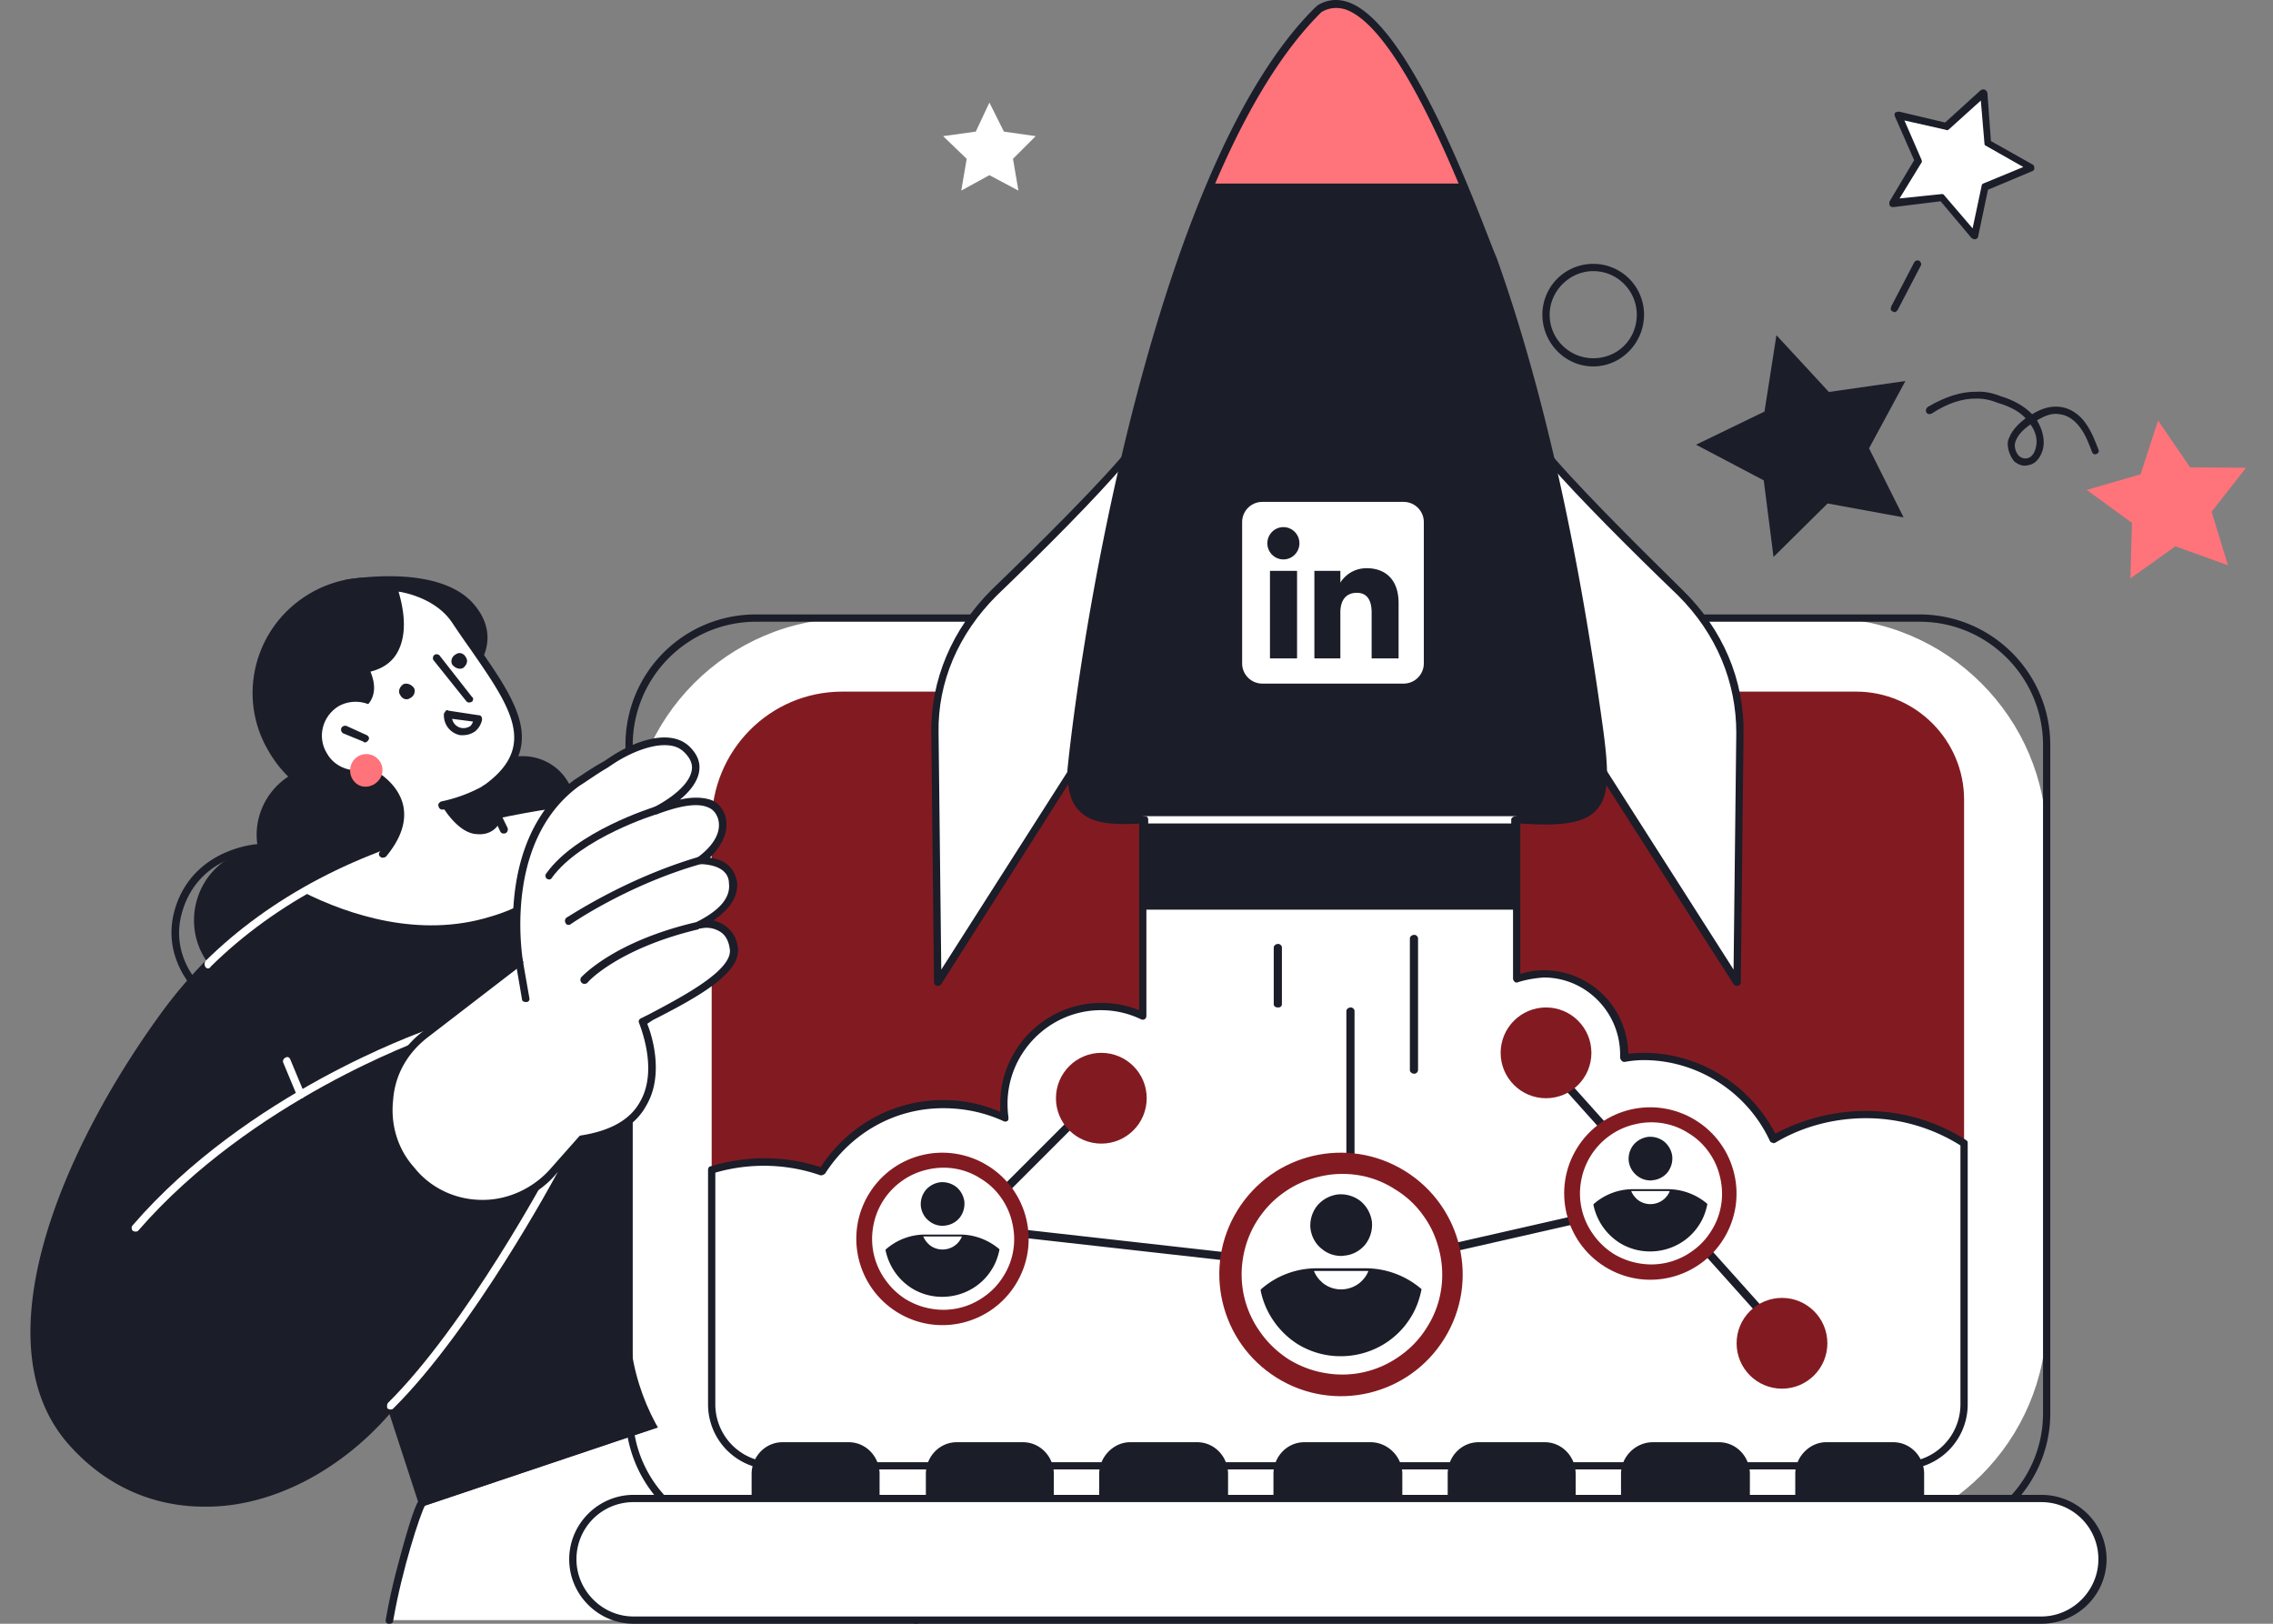 <svg xmlns="http://www.w3.org/2000/svg" width="224" height="160" fill="none"><rect width="100%" height="100%" fill="#808080" stroke="none"/><path fill="#1B1D29" d="M34.004 57.149s9.301-1.789 12.789 2.504c3.22 3.935-.805 7.334-.805 7.334zM22.644 84.517c.894-.537 1.878-.805 2.772-.984-.537-2.773.716-5.635 3.22-7.155 2.057-1.163 4.382-1.163 6.35-.268a7.8 7.8 0 0 1 1.967-1.7 6.723 6.723 0 0 1 9.212 2.415q.269.537.537.984c.357-1.073 1.073-1.968 2.146-2.594 2.504-1.43 5.724-.626 7.155 1.879 1.43 2.414.626 5.634-1.878 7.065-2.415 1.43-5.635.626-7.066-1.878a1 1 0 0 1-.178-.269c-.448 1.7-1.52 3.13-3.13 4.114-1.968 1.163-4.383 1.163-6.35.269q-.717.984-1.879 1.7a10 10 0 0 1-2.236.804c.895 3.04-.447 6.35-3.309 8.05-3.398 2.056-7.87.894-9.837-2.594-2.058-3.399-.895-7.87 2.503-9.838"/><path fill="#fff" d="m87.485 132.633-45.88 15.383c-.09-.358-2.237 5.992-3.22 11.626h51.872z"/><path fill="#1B1D29" d="M38.385 160h-.09c-.178 0-.357-.179-.267-.447.536-3.219 1.43-6.26 1.878-7.87 1.162-4.025 1.43-4.025 1.7-4.025l45.7-15.383q.18 0 .358.09.18.089.179.268l2.773 26.92c.089.268-.09.447-.269.447-.268 0-.447-.089-.447-.357l-2.772-26.473-45.255 15.204c-.447.805-2.236 6.171-3.13 11.358 0 .179-.179.268-.358.268"/><path fill="#1B1D29" d="M16.384 99.81c7.066-9.66 17.887-15.383 29.156-17.977 8.497-1.967 18.156-3.487 26.83-2.057 5.546.895 7.781 2.684 7.781 2.684l7.334 50.173-45.88 15.383-3.13-9.481c-8.318 10.196-22.448 13.505-31.392 3.578-9.39-10.553.715-30.587 9.301-42.303"/><path fill="#1B1D29" d="M20.14 148.463c-5.098 0-9.749-2.057-13.326-6.081-8.944-10.017-.626-29.335 9.212-42.75a44 44 0 0 1 4.203-4.92.57.57 0 0 1 .537 0c.179.18.179.448 0 .537-1.52 1.52-2.862 3.13-4.114 4.83-9.749 13.236-17.977 32.107-9.212 41.856 3.488 3.935 8.05 5.902 13.147 5.813 6.35-.179 12.968-3.667 17.619-9.391.089-.179.178-.179.357-.179.09 0 .269.179.269.269l3.04 9.122 45.165-15.114-7.244-49.727c-.447-.357-2.772-1.878-7.513-2.593-4.382-.716-9.211-.716-14.935-.09-.18 0-.358-.089-.358-.357-.09-.18.09-.358.269-.358 5.723-.716 10.732-.626 15.204.09 5.545.894 7.87 2.682 7.96 2.772q.089.09.089.268l7.333 50.173c0 .179-.089.358-.268.358l-45.791 15.383a.38.38 0 0 1-.358 0 1 1 0 0 1-.179-.268l-2.861-8.765c-4.83 5.545-11.448 9.033-17.798 9.122z"/><path fill="#fff" d="M20.498 95.428q-.18 0-.269-.18c-.09-.089-.09-.357 0-.536 6.44-6.35 15.115-10.91 25.221-13.236 4.382-1.073 8.228-1.789 11.806-2.147.268-.089.447.09.447.269 0 .268-.09.447-.358.447-3.578.447-7.423 1.073-11.716 2.146-9.927 2.236-18.513 6.797-24.863 13.058q-.09.18-.268.179"/><path fill="#fff" d="M45.54 81.834c3.756-.894 7.78-1.7 11.805-2.147-.268 3.578-1.878 8.586-9.033 10.643-6.976 2.147-13.952-.179-18.423-2.415 4.83-2.861 10.195-4.829 15.65-6.081"/><path fill="#1B1D29" d="M46.077 62.516c3.22 5.455 1.342 12.431-4.024 15.562-5.456 3.22-12.432 1.43-15.562-4.025-3.22-5.366-1.431-12.342 4.024-15.562 5.456-3.22 12.343-1.341 15.562 4.025"/><path fill="#fff" d="M38.832 87.02 37.67 84.16c4.83-5.635-1.699-8.318-1.699-8.318l-.536-6.17c2.057-1.342.536-3.668.536-3.668 4.383-.894 3.578-5.366 2.862-7.602-.089-.268.269-.536.537-.447 1.252.179 4.024.984 5.455 3.22 4.74 7.065 9.57 11.895 2.952 16.545l1.878 4.025z"/><path fill="#1B1D29" d="M37.67 84.516q-.09 0-.179-.09c-.179-.089-.179-.357-.09-.447q2.058-2.415 1.61-4.471c-.536-2.236-3.22-3.31-3.22-3.31-.088-.089-.178-.178-.178-.357l-.537-6.171c0-.09 0-.269.09-.269 1.788-1.162.536-3.13.447-3.22a.38.38 0 0 1 0-.357.6.6 0 0 1 .268-.268q1.789-.27 2.594-1.61c1.073-1.7.358-4.382 0-5.456 0-.178 0-.447.179-.626.178-.178.536-.357.804-.268 1.163.179 4.115.984 5.725 3.31a98 98 0 0 0 1.788 2.593c3.936 5.634 7.066 10.106 1.252 14.399l1.79 3.667a.43.43 0 0 1-.18.536c-.268.09-.447 0-.537-.178l-1.877-4.025c0-.179 0-.358.178-.447 5.456-3.846 2.773-7.692-1.252-13.505a98 98 0 0 1-1.789-2.594c-1.43-2.146-4.113-2.862-5.187-3.04h-.09c.448 1.52.984 4.114-.178 6.081q-.805 1.34-2.594 1.789c.447 1.073.716 2.593-.715 3.667l.536 5.724c.716.357 2.862 1.52 3.399 3.756q.537 2.415-1.7 5.098a.8.8 0 0 1-.357.09"/><path fill="#1B1D29" d="M43.573 79.776a.385.385 0 0 1-.358-.357c-.09-.18.09-.358.268-.448 0 0 2.057-.357 4.115-1.52.178-.179.447-.09.536.09a.43.43 0 0 1-.179.536c-2.236 1.252-4.203 1.7-4.293 1.7z"/><path fill="#1B1D29" d="M49.296 80.939s-.536 1.43-2.325 1.252c-1.878-.09-3.399-2.773-3.399-2.773l4.204-1.699zM46.255 69.223q-.179 0-.268-.09l-3.22-4.024c-.179-.179-.09-.447 0-.536.18-.18.447-.09.537 0l3.22 4.114c.179.089.09.357 0 .447a.7.7 0 0 1-.269.09M39.457 68.508c.179.357.626.536.984.268.358-.179.536-.626.358-.984-.269-.358-.716-.536-1.073-.358-.358.269-.537.716-.269 1.074M44.557 65.467c.268.357.715.536 1.073.357.358-.268.536-.715.268-1.073-.179-.358-.626-.537-.984-.268-.358.179-.536.626-.358.983"/><path fill="#fff" d="M32.215 74.231c.894 1.61 3.04 2.147 4.65 1.253 1.61-.984 2.147-3.041 1.163-4.651s-3.041-2.147-4.651-1.252c-1.61.983-2.146 3.04-1.163 4.65"/><path fill="#1B1D29" d="M35.97 73.158q-.09 0-.179-.09l-1.967-.804a.43.43 0 0 1-.18-.537c.09-.179.358-.268.537-.179l1.968.895c.179.09.268.268.178.447-.089.179-.268.268-.357.268"/><path fill="#FF737A" d="M37.223 74.768c.626.626.626 1.61 0 2.235-.626.626-1.61.716-2.236.09a1.654 1.654 0 0 1-.09-2.236 1.597 1.597 0 0 1 2.326-.09"/><path fill="#fff" d="M83.908 151.772h95.875c12.073 0 21.911-9.838 21.911-21.912V82.817c0-12.073-9.838-21.911-21.911-21.911H83.908c-12.163 0-21.912 9.838-21.912 21.911v47.043c0 12.074 9.749 21.912 21.912 21.912"/><path fill="#1B1D29" fill-rule="evenodd" d="M189.174 152.13H74.517c-7.154 0-12.878-5.814-12.878-12.879V73.427a12.825 12.825 0 0 1 12.878-12.88h114.657c7.065 0 12.878 5.725 12.878 12.88v65.824c0 7.065-5.813 12.879-12.878 12.879M74.517 61.263c-6.707 0-12.163 5.456-12.163 12.164v65.824c0 6.708 5.456 12.074 12.163 12.074h114.657c6.707 0 12.163-5.366 12.163-12.074V73.427c0-6.708-5.456-12.164-12.163-12.164z" clip-rule="evenodd"/><path fill="#821B21" d="M182.913 144.439H80.777c-5.902 0-10.642-4.74-10.642-10.554V81.119c0-7.155 5.724-12.969 12.878-12.969h99.9c5.903 0 10.643 4.83 10.643 10.643v55.092c0 5.814-4.74 10.554-10.643 10.554"/><path fill="#fff" d="m187.047 11.336 4.748 1.152 3.685-3.363.421 4.92 4.243 2.42-4.565 1.927-.929 4.826-3.288-3.72-4.846.571 2.533-4.205z"/><path fill="#1B1D29" fill-rule="evenodd" d="M194.796 23.52q.151-.072.154-.26l.962-4.564 4.414-1.853c.076-.036.19-.185.154-.26.003-.188-.07-.339-.182-.378l-4.096-2.306-.347-4.77c-.073-.15-.11-.226-.222-.265-.148-.114-.299-.041-.45.032l-3.495 3.178L187.164 11c-.187-.003-.263.034-.414.107-.039.112-.078.224-.005.375l1.892 4.302-2.418 4.056c-.04.112-.042.3-.006.375.073.151.185.19.373.193l4.659-.575 3.064 3.643c.112.04.261.154.412.08zm.637-5.43q-.151.072-.154.26l-.882 4.152-2.769-3.226q-.073-.151-.261-.154l-4.169.431 2.186-3.571q.039-.113-.033-.263l-1.674-3.85 4.077.919q.149.114.338-.07l3.114-2.81.356 4.207q-.002.187.109.227l3.723 2.113z" clip-rule="evenodd"/><path fill="#FF737A" d="m212.671 41.432 3.163 4.62 5.514.037-3.397 4.342 1.616 5.274-5.189-1.871L209.946 57l.15-5.475-4.457-3.25 5.31-1.54z"/><path fill="#1B1D29" fill-rule="evenodd" d="M206.625 44.725c.151-.073.265-.221.192-.372-.362-.943-.688-1.81-1.277-2.643-.625-.91-1.555-1.485-2.454-1.61q-1.31-.205-2.823.713c-.74-.76-1.782-1.375-3.09-1.768q-1.268-.505-2.357-.445c-1.5-.02-3.044.447-4.859 1.51-.19.185-.193.372-.12.523s.297.23.524.12c1.627-1.066 3.096-1.496 4.409-1.478q1.013-.024 2.169.442 1.793.531 2.681 1.5c-.682.516-1.518 1.292-1.758 2.339-.046.675.207 1.39.65 1.922.445.344.893.5 1.383.356.864-.138 1.289-.995 1.447-1.63.201-.936-.086-1.915-.6-2.785.87-.513 1.511-.73 2.222-.607.787.086 1.493.583 2.045 1.34.516.683.842 1.55 1.168 2.417.073.151.221.266.448.156m-6.526-2.902c.516.682.73 1.51.532 2.258-.08.412-.351 1.008-.877 1.076-.339.07-.599-.083-.748-.197-.333-.305-.513-.87-.432-1.282.158-.635.617-1.23 1.525-1.855" clip-rule="evenodd"/><path fill="#1B1D29" d="M186.821 30.727a.7.7 0 0 0 .19-.185l2.272-4.358c.115-.149.006-.376-.143-.49-.224-.078-.375-.005-.49.143l-2.272 4.358c-.078.224-.081.412.143.49q.148.115.3.042M175.064 33.032l5.169 5.591 7.54-1.078-3.583 6.633 3.404 6.804-7.486-1.372-5.331 5.271-.963-7.547-6.67-3.512 6.742-3.268z"/><path fill="#fff" d="m97.503 10.106 1.43 2.862 3.131.447-2.236 2.236.536 3.13-2.861-1.52-2.773 1.52.537-3.13-2.326-2.235 3.22-.448zM75.322 114.477c1.967 0 3.935.358 5.724.984 2.504-4.024 6.886-6.707 11.895-6.707 2.236 0 4.293.536 6.081 1.43q-.09-.714-.09-1.43c0-5.277 4.294-9.57 9.57-9.57 1.521 0 2.862.358 4.115.894V69.312h36.847v27.1a7.9 7.9 0 0 1 2.683-.448c4.382 0 7.96 3.578 7.96 7.96a.8.8 0 0 1-.09.358 11 11 0 0 1 1.968-.179 14.09 14.09 0 0 1 12.789 8.138c2.683-1.52 5.724-2.414 9.122-2.414 3.488 0 6.798 1.073 9.66 2.772v25.758c0 3.398-2.773 6.081-6.082 6.081H76.216c-3.398 0-6.081-2.683-6.081-6.081v-23.075q2.414-.804 5.187-.805"/><path fill="#1B1D29" fill-rule="evenodd" d="M187.474 144.796H76.216a6.41 6.41 0 0 1-6.439-6.439v-23.074c0-.179.09-.358.269-.358 3.487-1.073 7.333-1.073 10.821.089 2.683-4.114 7.155-6.618 12.074-6.618q2.952 0 5.634 1.163v-.805c0-5.456 4.472-9.928 9.928-9.928q1.967 0 3.756.716v-30.23c0-.178.179-.357.358-.357h36.847c.268 0 .358.179.358.358v26.652a7.9 7.9 0 0 1 2.325-.358c4.561 0 8.228 3.667 8.318 8.228q.804-.09 1.52-.09c5.455 0 10.464 3.131 12.968 7.96a19.2 19.2 0 0 1 8.944-2.236c3.488 0 6.886.984 9.837 2.862q.18.09.18.269v25.757a6.413 6.413 0 0 1-6.44 6.439M70.493 115.551v22.806a5.706 5.706 0 0 0 5.723 5.724h111.258a5.706 5.706 0 0 0 5.724-5.724v-25.489a17.5 17.5 0 0 0-9.301-2.683c-3.131 0-6.261.805-8.944 2.415q-.178.088-.268 0-.179 0-.268-.179c-2.236-4.83-7.155-7.96-12.432-7.96q-.894 0-1.878.179-.179 0-.268-.09-.18-.178-.179-.357v-.269c0-4.203-3.399-7.602-7.513-7.602q-1.341.09-2.504.447a.38.38 0 0 1-.358 0q-.179-.178-.179-.357V69.67h-36.132v30.408q0 .268-.179.357a.38.38 0 0 1-.357 0 9.05 9.05 0 0 0-3.935-.894c-5.098 0-9.212 4.203-9.212 9.212q0 .716.09 1.341c0 .179 0 .269-.09.358-.179.09-.268.09-.447 0q-2.772-1.252-5.903-1.252c-4.74 0-9.033 2.415-11.627 6.439a.68.68 0 0 1-.447.179c-3.309-1.162-6.976-1.252-10.374-.268" clip-rule="evenodd"/><path fill="#fff" d="m157.872 75.953 13.325 20.838.268-24.505c.09-5.187-2.057-10.106-5.902-13.862-4.83-4.74-11.179-11.09-13.594-14.131zM105.729 75.953 92.404 96.791l-.269-24.505c-.089-5.187 2.057-10.106 5.814-13.862 4.829-4.74 11.268-11.09 13.594-14.131z"/><path fill="#1B1D29" fill-rule="evenodd" d="M171.198 97.15q-.268 0-.358-.18l-13.326-20.838v-.09l-5.903-31.66c0-.178.09-.357.268-.357.09-.09.269-.09.448.089 2.325 2.951 8.675 9.301 13.504 14.041 3.936 3.846 6.082 8.855 5.992 14.131l-.268 24.505c0 .18-.089.269-.268.358zm-12.969-21.376L170.84 95.54l.268-23.342c0-5.009-1.967-9.749-5.724-13.505-4.382-4.203-9.927-9.748-12.789-13.058zM92.404 97.15h-.09c-.178-.09-.267-.18-.267-.359l-.269-24.505c-.09-5.276 2.057-10.285 5.903-14.13 4.919-4.74 11.269-11.09 13.594-14.042.09-.179.269-.179.447-.09.179 0 .269.18.269.358l-5.903 31.66-.089.09L92.762 96.97q-.09.18-.358.18m18.514-51.516c-2.773 3.31-8.318 8.855-12.7 13.058-3.757 3.756-5.814 8.496-5.724 13.505l.268 23.342 12.61-19.765z" clip-rule="evenodd"/><path fill="#1B1D29" d="M105.551 75.953c1.252-11.984 8.228-59.206 24.416-75.036 6.707-4.204 15.204 19.854 17.171 24.684 4.83 13.415 7.692 28.083 9.391 38.904 2.057 14.4 3.667 16.904-7.244 16.278v8.496h-36.49v-8.496c-4.74.268-7.334-.18-7.244-4.83"/><path fill="#FF737A" d="M119.414 18.089c11.448-25.31 14.578-21.644 24.773 0z"/><path fill="#fff" d="M149.285 81.14h-36.49c-.179 0-.357-.179-.357-.358 0-.268.178-.357.357-.357h36.49c.268 0 .447.09.447.358 0 .178-.179.357-.447.357"/><path fill="#1B1D29" fill-rule="evenodd" d="M149.285 89.637h-36.49a.384.384 0 0 1-.357-.358V81.14c-2.773.18-4.83 0-5.992-1.162-.895-.805-1.253-2.147-1.253-4.025v-.09c1.61-15.83 9.123-60.19 24.506-75.215q.09 0 .089-.089 1.431-.894 3.041-.358c5.545 1.878 11.448 16.993 13.952 23.432q.447 1.163.716 1.789c4.918 13.773 7.78 28.798 9.39 38.994q.358 2.236.626 4.114c.894 6.17 1.431 9.57-.179 11.269-1.252 1.43-3.845 1.61-7.602 1.341v8.139c0 .179-.178.358-.447.358m-36.132-.716h35.775v-8.139q0-.178.178-.268.09-.09.269-.09c4.382.27 6.439-.089 7.423-1.162 1.341-1.43.894-4.65 0-10.553a70 70 0 0 1-.627-4.204c-1.609-10.106-4.471-25.131-9.39-38.815a56 56 0 0 1-.716-1.788c-2.235-5.814-8.228-21.197-13.504-22.985q-1.252-.359-2.326.268c-15.204 14.936-22.716 59.027-24.326 74.768 0 1.7.358 2.772 1.073 3.488 1.073.984 2.951 1.073 5.813.984q.18 0 .269.09.089.088.089.267z" clip-rule="evenodd"/><path fill="#1B1D29" d="M133.129 116.534c-.268 0-.447-.178-.447-.357V99.631c0-.179.179-.358.447-.358.179 0 .358.18.358.358v16.546c0 .179-.179.357-.358.357M125.973 99.273c-.269 0-.448-.09-.448-.358V93.37c0-.178.179-.357.448-.357.178 0 .357.178.357.357v5.545c0 .269-.179.358-.357.358M139.389 105.802c-.269 0-.448-.179-.448-.357V92.476c0-.178.179-.357.448-.357.178 0 .357.178.357.357v12.969a.385.385 0 0 1-.357.357M141.724 123.317c-.06-.262.075-.476.249-.516l12.645-2.878c.174-.04.388.095.448.357.04.174-.095.388-.269.428l-12.645 2.878c-.175.04-.389-.095-.428-.269M96.996 121.183c.025-.267.22-.429.397-.413l29.664 3.332c.179.016.34.211.316.478-.016.178-.21.34-.389.324l-29.664-3.332a.384.384 0 0 1-.324-.389M151.729 104.044c.2-.179.452-.165.572-.032l8.652 9.66c.119.133.105.386-.095.565-.133.119-.385.105-.505-.028l-8.652-9.66a.385.385 0 0 1 .028-.505M97.223 119.103c-.19-.189-.19-.442-.064-.569l9.17-9.17c.127-.126.38-.126.569.064a.38.38 0 0 1 0 .505l-9.17 9.17a.383.383 0 0 1-.505 0M166.932 121.93c.2-.179.453-.165.572-.031l8.652 9.66c.119.133.105.386-.095.565-.133.119-.385.105-.505-.028l-8.652-9.66a.39.39 0 0 1 .028-.506M121.024 147.658h-12.7v-2.414c0-1.7 1.432-3.131 3.041-3.131h6.619c1.699 0 3.04 1.431 3.04 3.131zM138.196 147.658h-12.7v-2.414c0-1.7 1.342-3.131 3.041-3.131h6.529c1.699 0 3.13 1.431 3.13 3.131zM103.852 147.658h-12.61v-2.414c0-1.7 1.342-3.131 3.04-3.131h6.53c1.699 0 3.04 1.431 3.04 3.131zM86.68 147.658H74.07v-2.414c0-1.7 1.342-3.131 3.041-3.131h6.53c1.698 0 3.04 1.431 3.04 3.131zM172.448 147.659h-12.7v-2.415c0-1.699 1.431-3.13 3.13-3.13h6.529c1.7 0 3.041 1.431 3.041 3.13zM155.278 147.658h-12.61v-2.414c0-1.7 1.341-3.131 3.041-3.131h6.528c1.7 0 3.041 1.431 3.041 3.131zM189.62 147.658h-12.7v-2.414c0-1.7 1.431-3.131 3.041-3.131h6.618c1.699 0 3.041 1.431 3.041 3.131z"/><path fill="#fff" d="M62.444 159.643h138.714a5.993 5.993 0 0 0 0-11.985H62.444a5.993 5.993 0 0 0 0 11.985"/><path fill="#1B1D29" fill-rule="evenodd" d="M201.158 160H62.444c-3.488 0-6.35-2.862-6.35-6.35s2.862-6.35 6.35-6.35h138.714c3.578 0 6.439 2.862 6.439 6.35s-2.861 6.35-6.439 6.35M62.444 148.016a5.61 5.61 0 0 0-5.635 5.634c0 3.041 2.505 5.635 5.635 5.635h138.714c3.13 0 5.634-2.594 5.634-5.635a5.61 5.61 0 0 0-5.634-5.634z" clip-rule="evenodd"/><path fill="#fff" d="M38.474 138.894q-.09 0-.268-.09c-.09-.089-.09-.357 0-.536 7.78-7.692 15.92-22.896 16.008-23.075.09-.179.358-.268.537-.089.18.089.269.268.18.447s-8.318 15.472-16.189 23.253q-.089.09-.268.09M13.345 121.364q-.09 0-.27-.089c-.088-.09-.178-.358 0-.537 11.27-13.057 28.53-19.05 28.71-19.139s.358.089.447.268 0 .358-.268.447c-.179.09-17.172 6.082-28.351 18.961q-.09.089-.268.089"/><path fill="#fff" d="M51.173 94.712s-2.236-11.805 5.724-17.53a35 35 0 0 1 3.31-2.235c2.414-1.52 5.813-2.773 7.512-1.073 3.04 3.04-3.13 5.992-3.13 5.992 2.593-.894 5.724-1.7 6.529.715.536 1.52-.627 3.22-2.147 4.204 1.7.09 3.04.537 3.22 2.146.268 1.79-1.342 3.13-3.22 4.204 1.341-.358 3.13.268 3.399 2.415.268 2.504-5.456 5.187-9.033 7.154 0 0 4.382 10.107-5.993 11.538l-2.772 3.13c-3.756 4.293-10.464 4.293-14.13-.09-3.4-4.024-2.773-10.106 1.43-13.326z"/><path fill="#1B1D29" fill-rule="evenodd" d="M47.596 118.949h-.09c-2.861 0-5.544-1.252-7.333-3.398-1.7-2.057-2.504-4.651-2.236-7.244.269-2.683 1.61-5.009 3.667-6.619l9.212-7.065c-.268-1.7-1.61-12.342 5.813-17.798.716-.447 1.7-1.162 2.862-1.788l.537-.358c2.504-1.7 6.081-2.951 7.96-1.073q1.162 1.163.894 2.504c-.179.984-.984 1.968-1.878 2.683 1.162-.268 2.325-.268 3.22.09q.894.447 1.251 1.52c.448 1.61-.447 3.04-1.52 4.114 1.968.268 2.504 1.43 2.683 2.415q.18 2.057-2.325 3.756.626.18 1.162.537c.716.536 1.163 1.252 1.253 2.235.268 2.594-4.562 5.098-8.407 7.066l-.537.358c.447 1.073 1.7 5.008-.09 8.049-1.073 1.967-3.13 3.219-6.17 3.667l-2.684 3.04c-1.788 2.147-4.471 3.309-7.244 3.309m17.887-45.522c-1.52 0-3.488.805-5.097 1.878l-.537.358c-1.073.626-2.057 1.341-2.773 1.788-7.602 5.546-5.545 17.083-5.545 17.262.09.089 0 .268-.089.357l-9.301 7.155c-1.968 1.52-3.22 3.667-3.399 6.171-.268 2.415.447 4.83 2.057 6.618 1.61 2.057 4.114 3.22 6.708 3.22h.09c2.503 0 5.008-1.163 6.707-3.13l2.772-3.13q.09-.09.18-.09c2.861-.447 4.829-1.52 5.813-3.309 1.878-3.22-.09-7.691-.09-7.781-.09-.179 0-.358.179-.447l.894-.447c3.22-1.7 8.139-4.293 7.87-6.35-.089-.716-.357-1.342-.894-1.7-.536-.357-1.252-.536-1.967-.357a.49.49 0 0 1-.448-.268c-.089-.18 0-.358.18-.448q3.31-1.7 3.04-3.756c0-.447-.179-1.789-2.862-1.878-.179 0-.358-.09-.358-.268-.089-.09 0-.269.09-.358 1.252-.894 2.504-2.325 2.057-3.846q-.269-.805-.895-1.073c-1.252-.626-3.398 0-5.097.626-.179 0-.447-.09-.447-.268-.09-.18 0-.358.178-.448 0 0 3.31-1.61 3.667-3.577q.18-.894-.715-1.789c-.537-.536-1.163-.715-1.968-.715" clip-rule="evenodd"/><path fill="#1B1D29" d="M56.005 91.134q-.18 0-.269-.178c-.089-.18-.089-.358.09-.537.09 0 5.724-3.846 13.058-5.992.178 0 .357.09.447.268s-.09.447-.269.447c-7.244 2.057-12.789 5.903-12.789 5.903q-.09.09-.268.09M57.614 96.948q-.18 0-.269-.09c-.179-.178-.178-.357-.089-.536.179-.179 3.309-3.577 11.358-5.456.179-.089.447 0 .447.269.09.179-.089.358-.268.447-7.87 1.878-10.911 5.187-10.911 5.277a.7.7 0 0 1-.268.09"/><path fill="#fff" d="M29.62 108.217c-.18 0-.269-.09-.358-.268l-1.342-3.22c-.09-.179 0-.447.269-.537.179-.089.357 0 .447.269l1.341 3.219c.09.179 0 .447-.179.537z"/><path fill="#1B1D29" d="M51.8 98.737c-.179 0-.357-.09-.357-.268l-.627-3.667c0-.18.09-.358.358-.448.179 0 .358.09.358.358l.626 3.578c.09.268-.09.447-.268.447zM54.126 86.664q-.09 0-.269-.09c-.089-.09-.178-.358 0-.537 2.952-4.114 10.375-6.439 10.643-6.528.179-.09.447 0 .447.179.09.268 0 .447-.178.536-.09 0-7.513 2.325-10.375 6.26q-.09.18-.268.18"/><path fill="#1B1D29" fill-rule="evenodd" d="M45.63 72.443h-.269c-.983-.179-1.699-1.073-1.61-2.147q.09-.09.18-.268.178-.09.268 0l2.951.447c.268 0 .358.18.358.448-.09.447-.358.894-.716 1.162a2.06 2.06 0 0 1-1.162.358m-1.074-1.61c.09.447.448.805.895.894q.447.09.894-.178.18-.18.268-.448z" clip-rule="evenodd"/><path fill="#1B1D29" d="M20.498 98.737q-.09 0-.18-.09c-.089 0-4.918-3.756-2.95-9.48 1.967-5.634 7.96-5.992 8.049-5.992.178 0 .357.18.357.358.09.179-.09.358-.358.358-.178.09-5.545.358-7.333 5.545-1.79 5.187 2.504 8.496 2.683 8.675.09.09.179.358 0 .537q-.09.09-.268.09"/><path fill="#1B1D29" fill-rule="evenodd" d="M157.008 36.106c-2.772 0-5.008-2.325-5.008-5.098A5 5 0 0 1 157.008 26a5 5 0 0 1 5.009 5.008c0 2.773-2.236 5.098-5.009 5.098m0-9.39c-2.325 0-4.293 1.967-4.293 4.292 0 2.415 1.968 4.293 4.293 4.293 2.415 0 4.293-1.878 4.293-4.293 0-2.325-1.878-4.292-4.293-4.292" clip-rule="evenodd"/><circle cx="152.358" cy="103.745" r="4.472" fill="#821B21"/><circle cx="175.612" cy="132.364" r="4.472" fill="#821B21"/><circle cx="108.534" cy="108.217" r="4.472" fill="#821B21"/><path fill="#821B21" d="M121.959 119.245c-3.491 5.632-1.745 13.043 3.887 16.534s13.01 1.746 16.501-3.886 1.746-13.01-3.886-16.502c-5.633-3.491-13.01-1.778-16.502 3.854"/><path fill="#fff" d="M122.618 127.809a9.8 9.8 0 0 1-.132-3.788 9.8 9.8 0 0 1 1.35-3.656c.725-1.153 1.614-2.108 2.701-2.866 1.054-.757 2.207-1.251 3.458-1.548a9.8 9.8 0 0 1 3.788-.164 9.3 9.3 0 0 1 3.656 1.383 9.24 9.24 0 0 1 2.865 2.668c.758 1.054 1.252 2.207 1.549 3.458a9.8 9.8 0 0 1 .164 3.788 9.5 9.5 0 0 1-1.383 3.689 9.5 9.5 0 0 1-2.668 2.832 9.7 9.7 0 0 1-7.246 1.713c-1.317-.197-2.536-.659-3.689-1.35-1.12-.725-2.075-1.614-2.832-2.701a9.7 9.7 0 0 1-1.581-3.458"/><path fill="#1B1D29" fill-rule="evenodd" d="M132.17 123.757c-.692 0-1.35-.23-1.91-.691-.626-.494-1.021-1.219-1.12-2.042a3.14 3.14 0 0 1 .659-2.207 3.18 3.18 0 0 1 2.042-1.12 3.17 3.17 0 0 1 2.239.659 3.18 3.18 0 0 1 1.12 2.042 3.17 3.17 0 0 1-.659 2.24c-.527.625-1.251 1.021-2.041 1.086q-.165.033-.33.033" clip-rule="evenodd"/><path fill="#1B1D29" d="M138.888 129.752a7.5 7.5 0 0 0 1.054-2.635c-1.449-1.252-3.293-2.009-5.335-2.009h-4.875c-2.042 0-3.92.757-5.369 2.009a8.06 8.06 0 0 0 3.623 5.204c3.722 2.306 8.597 1.153 10.902-2.569"/><path fill="#fff" d="M134.607 125.107h-5.171c.164.494.494.956.922 1.318 1.219.988 3.063.79 4.051-.428q.33-.396.494-.89z"/><path fill="#1B1D29" fill-rule="evenodd" d="M132.137 133.638a8.06 8.06 0 0 1-4.249-1.186c-1.877-1.186-3.227-3.129-3.656-5.303q0-.066.066-.131a8.25 8.25 0 0 1 5.435-2.042h4.874c1.977 0 3.92.724 5.435 2.009q.066.066.033.131c-.198.956-.527 1.878-1.054 2.701-1.515 2.47-4.183 3.821-6.884 3.821m-7.608-6.456a7.82 7.82 0 0 0 3.524 5.04c3.656 2.239 8.465 1.119 10.737-2.537.462-.79.824-1.646.989-2.536-1.45-1.218-3.294-1.91-5.172-1.91h-4.874c-1.91 0-3.755.692-5.204 1.943" clip-rule="evenodd"/><path fill="#821B21" d="M155.421 113.121c-2.473 3.988-1.237 9.237 2.752 11.709s9.213 1.236 11.685-2.752c2.473-3.989 1.237-9.214-2.752-11.686s-9.213-1.26-11.685 2.729"/><path fill="#fff" d="M155.887 119.185a6.9 6.9 0 0 1-.094-2.682 6.95 6.95 0 0 1 2.869-4.618 6.8 6.8 0 0 1 2.449-1.097 6.9 6.9 0 0 1 2.683-.116c.909.14 1.796.466 2.589.979a6.6 6.6 0 0 1 2.029 1.89 6.8 6.8 0 0 1 1.096 2.449c.21.886.257 1.796.117 2.682a6.7 6.7 0 0 1-.98 2.612 6.7 6.7 0 0 1-1.889 2.006 6.86 6.86 0 0 1-5.131 1.213 7.1 7.1 0 0 1-2.613-.956 7.1 7.1 0 0 1-2.006-1.913 6.9 6.9 0 0 1-1.119-2.449"/><path fill="#1B1D29" fill-rule="evenodd" d="M162.652 116.317c-.49 0-.957-.163-1.353-.49a2.15 2.15 0 0 1-.793-1.446 2.22 2.22 0 0 1 .466-1.563 2.26 2.26 0 0 1 1.447-.793 2.25 2.25 0 0 1 1.586.467c.443.373.723.886.793 1.446a2.25 2.25 0 0 1-.467 1.586 2.13 2.13 0 0 1-1.446.77 1.2 1.2 0 0 1-.233.023" clip-rule="evenodd"/><path fill="#1B1D29" d="M167.409 120.562c.373-.583.63-1.236.747-1.866a5.74 5.74 0 0 0-3.779-1.423h-3.452a5.8 5.8 0 0 0-3.802 1.423 5.7 5.7 0 0 0 2.566 3.685 5.605 5.605 0 0 0 7.72-1.819"/><path fill="#fff" d="M164.377 117.273h-3.662c.116.35.35.676.653.933.863.7 2.169.56 2.869-.303q.233-.28.35-.63z"/><path fill="#1B1D29" fill-rule="evenodd" d="M162.627 123.314a5.7 5.7 0 0 1-3.009-.84 5.82 5.82 0 0 1-2.589-3.755q0-.046.047-.093a5.84 5.84 0 0 1 3.849-1.446h3.452a6 6 0 0 1 3.848 1.422q.047.048.023.094c-.14.676-.373 1.329-.746 1.912-1.073 1.75-2.962 2.706-4.875 2.706m-5.388-4.572a5.53 5.53 0 0 0 2.496 3.569c2.589 1.586 5.994.793 7.604-1.796.326-.56.583-1.166.7-1.796a5.73 5.73 0 0 0-3.662-1.353h-3.452a5.64 5.64 0 0 0-3.686 1.376" clip-rule="evenodd"/><path fill="#821B21" d="M85.66 117.593c-2.471 3.988-1.235 9.236 2.753 11.709s9.213 1.236 11.686-2.753c2.472-3.988 1.236-9.213-2.752-11.685-3.989-2.473-9.214-1.26-11.686 2.729"/><path fill="#fff" d="M86.127 123.657a6.9 6.9 0 0 1-.094-2.682 6.95 6.95 0 0 1 2.87-4.619 6.8 6.8 0 0 1 2.448-1.096 6.9 6.9 0 0 1 2.683-.117 6.6 6.6 0 0 1 2.589.98 6.6 6.6 0 0 1 2.029 1.889 6.8 6.8 0 0 1 1.096 2.449c.21.887.257 1.796.117 2.683a6.7 6.7 0 0 1-.98 2.612 6.7 6.7 0 0 1-1.89 2.006 6.87 6.87 0 0 1-5.13 1.213 7.1 7.1 0 0 1-2.613-.956 7.1 7.1 0 0 1-2.006-1.913 6.9 6.9 0 0 1-1.12-2.449"/><path fill="#1B1D29" d="M91.539 120.298c.397.327.863.49 1.353.49q.117 0 .233-.023a2.13 2.13 0 0 0 1.446-.77c.35-.443.513-1.003.467-1.586a2.25 2.25 0 0 0-.793-1.446 2.25 2.25 0 0 0-1.586-.466 2.25 2.25 0 0 0-1.447.793 2.22 2.22 0 0 0-.466 1.562c.07.583.35 1.097.793 1.446M97.65 125.033c.373-.583.63-1.236.746-1.866a5.74 5.74 0 0 0-3.779-1.422h-3.452a5.8 5.8 0 0 0-3.802 1.422 5.7 5.7 0 0 0 2.566 3.686 5.606 5.606 0 0 0 7.72-1.82"/><path fill="#fff" d="M94.617 121.745h-3.662c.117.349.35.676.653.933.863.699 2.17.559 2.87-.304a1.9 1.9 0 0 0 .349-.629z"/><path fill="#1B1D29" fill-rule="evenodd" d="M92.867 127.786a5.7 5.7 0 0 1-3.008-.84 5.82 5.82 0 0 1-2.59-3.755q0-.046.047-.094a5.84 5.84 0 0 1 3.849-1.446h3.452c1.4 0 2.775.514 3.848 1.423q.047.046.024.093c-.14.677-.374 1.33-.747 1.913-1.073 1.749-2.962 2.706-4.875 2.706m-5.388-4.572a5.53 5.53 0 0 0 2.496 3.569c2.59 1.586 5.995.793 7.604-1.796.327-.56.583-1.166.7-1.796a5.73 5.73 0 0 0-3.662-1.353h-3.452a5.64 5.64 0 0 0-3.686 1.376" clip-rule="evenodd"/><path fill="#fff" fill-rule="evenodd" d="M124.4 67.36h13.925a1.99 1.99 0 0 0 1.99-1.989V51.445a1.99 1.99 0 0 0-1.99-1.989H124.4a1.99 1.99 0 0 0-1.99 1.99V65.37a1.99 1.99 0 0 0 1.99 1.99" clip-rule="evenodd"/><path fill="#1B1D29" fill-rule="evenodd" d="M137.828 64.874h-2.657v-4.525c0-1.241-.472-1.934-1.454-1.934-1.068 0-1.626.721-1.626 1.934v4.525h-2.561v-8.62h2.561v1.16s.77-1.424 2.599-1.424 3.138 1.116 3.138 3.426zm-11.352-9.75a1.584 1.584 0 0 1-1.579-1.59c0-.879.706-1.591 1.579-1.591.872 0 1.578.712 1.578 1.59 0 .88-.706 1.591-1.578 1.591m-1.323 9.75h2.67v-8.62h-2.67z" clip-rule="evenodd"/></svg>
